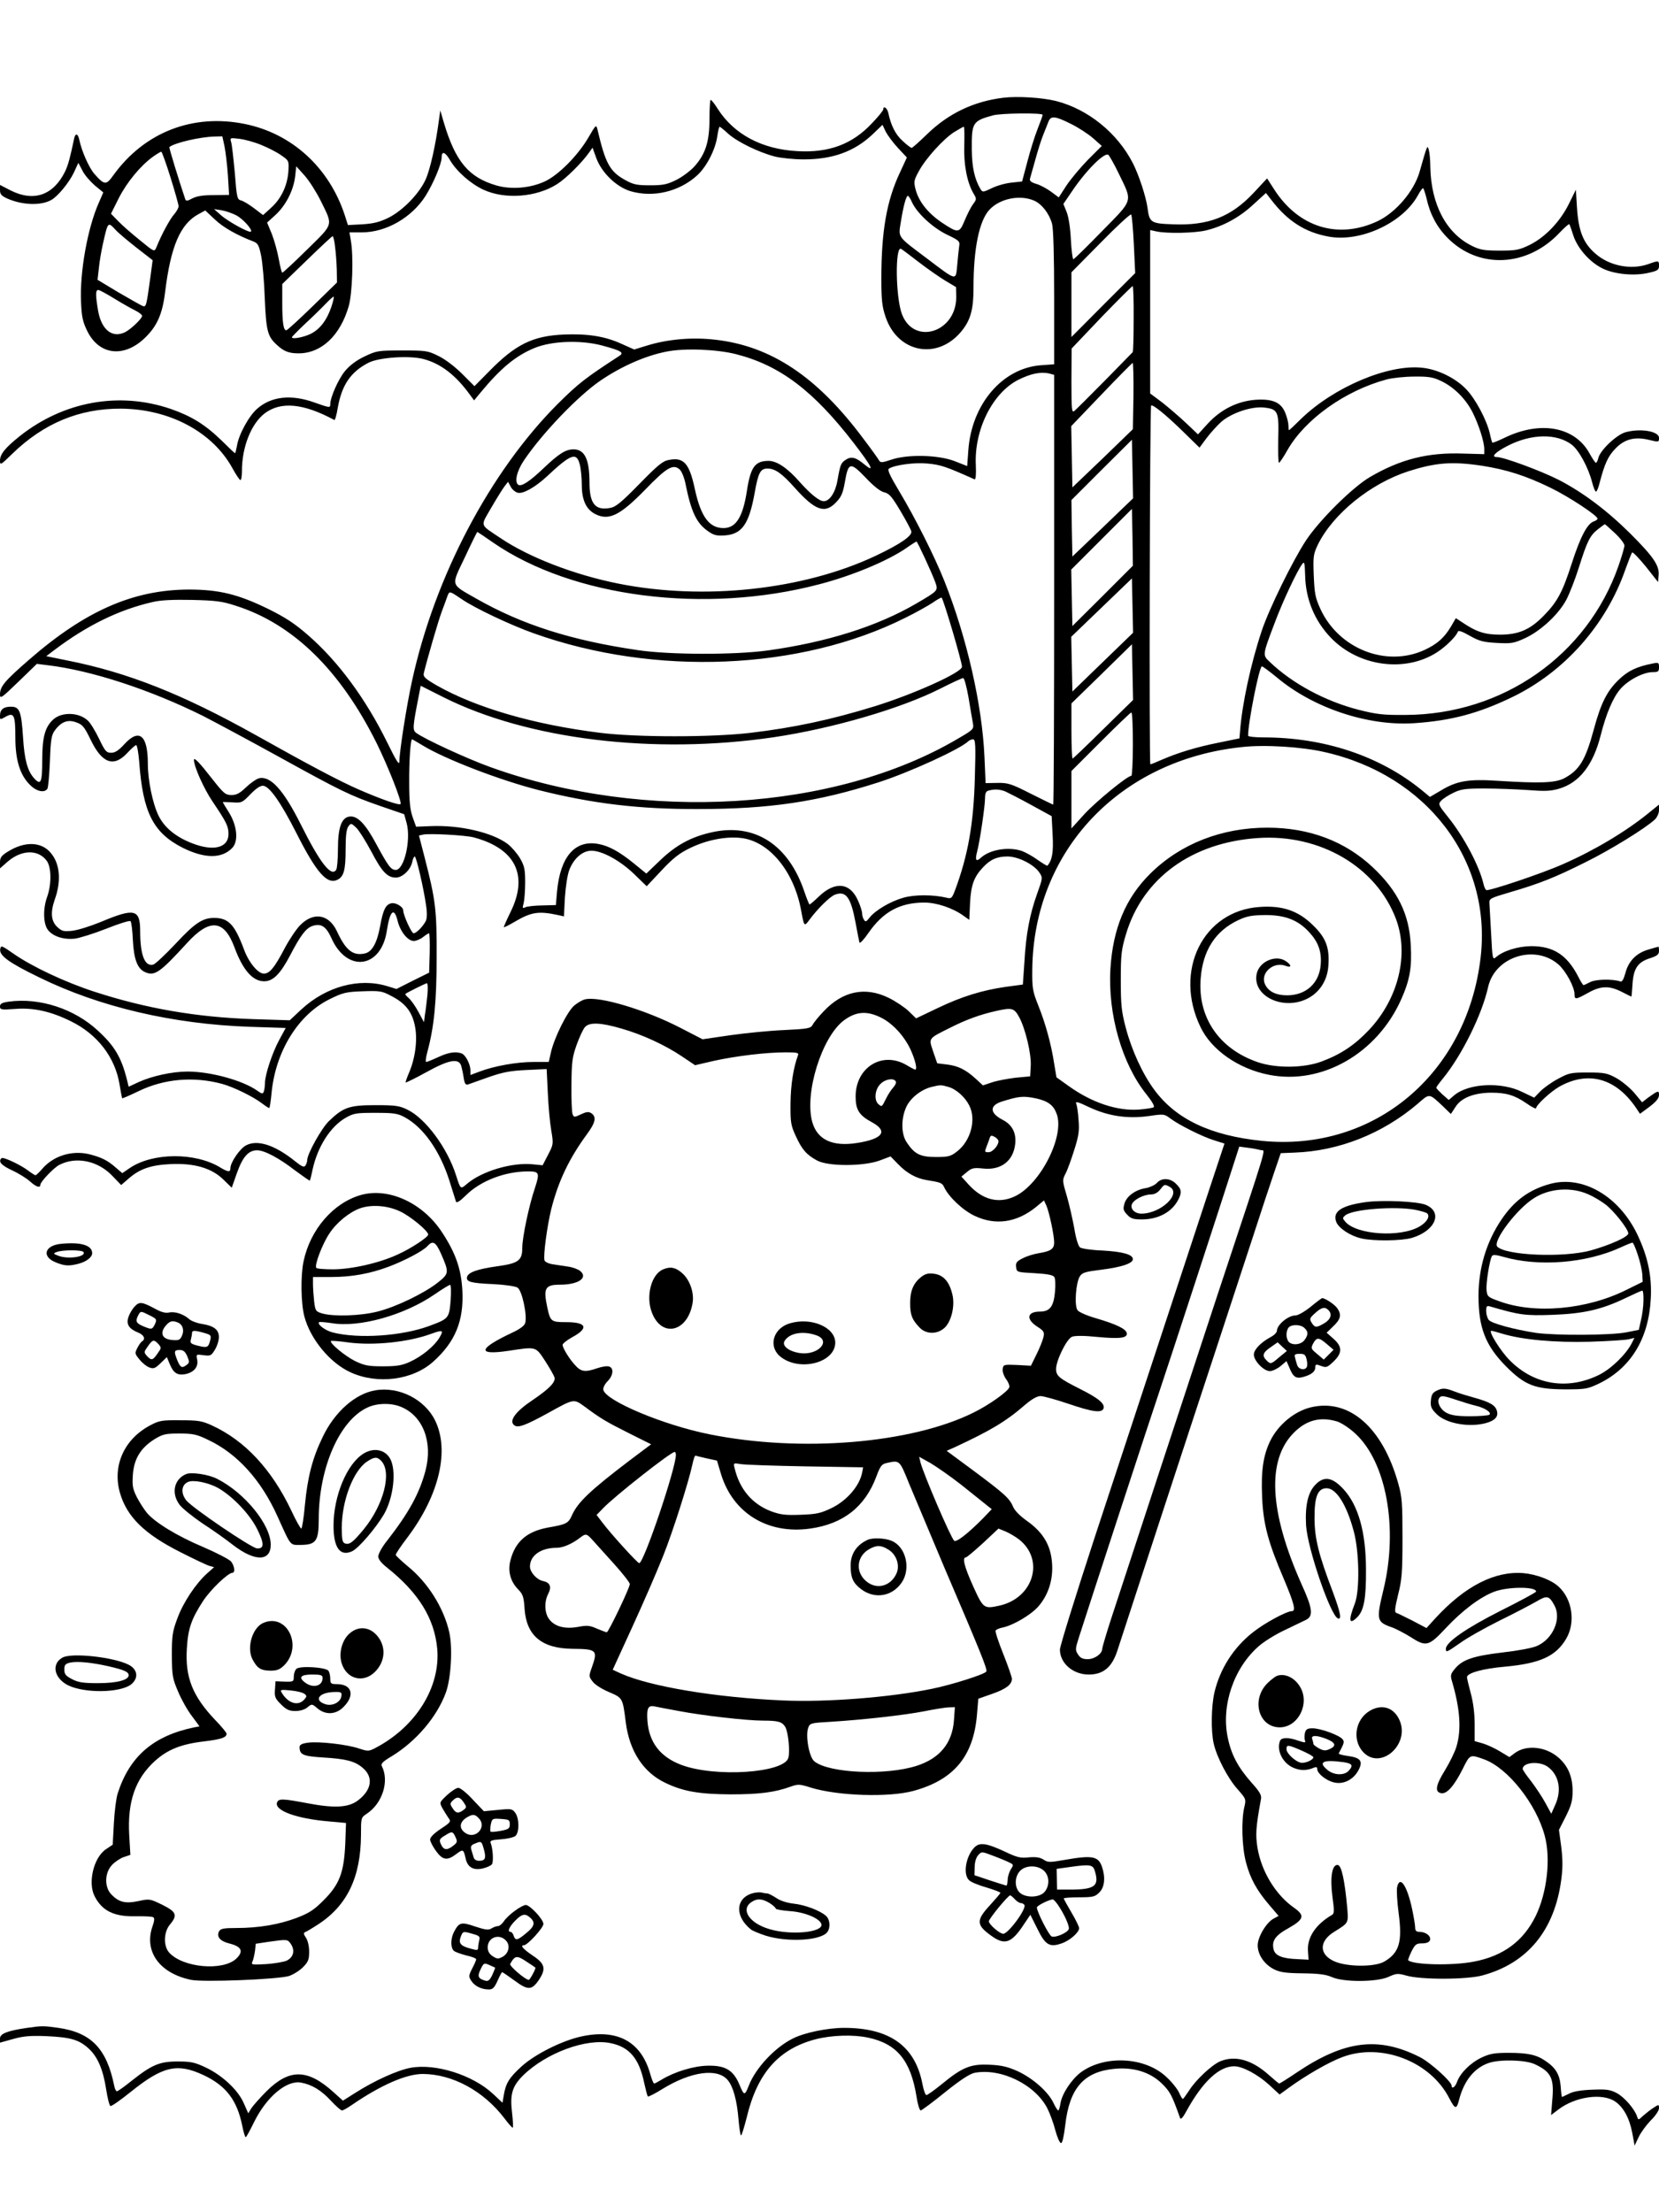 <?xml version="1.0" standalone="no"?>
<!DOCTYPE svg PUBLIC "-//W3C//DTD SVG 20010904//EN"
 "http://www.w3.org/TR/2001/REC-SVG-20010904/DTD/svg10.dtd">
<svg version="1.0" xmlns="http://www.w3.org/2000/svg"
 width="864pt" height="1152pt" viewBox="0 0 864 1152"
 preserveAspectRatio="xMidYMid meet">

<g transform="translate(0,1152) scale(0.1,-0.1)"
fill="#000000" stroke="none">
<path d="M5225 11011 c-154 -19 -284 -81 -395 -188 -41 -40 -78 -73 -82 -73
-5 0 -26 16 -47 36 -37 33 -61 80 -75 147 -6 25 -26 39 -26 17 0 -5 -26 -38
-59 -72 -102 -109 -224 -155 -390 -145 -182 10 -328 87 -413 220 -16 26 -33
47 -37 47 -3 0 -6 -44 -6 -97 0 -119 -20 -183 -76 -247 -22 -25 -65 -57 -97
-73 -48 -24 -70 -28 -137 -28 -69 0 -87 4 -130 28 -79 44 -102 86 -143 261 -7
29 -8 28 -47 -39 -55 -95 -158 -198 -228 -230 -76 -35 -174 -43 -251 -21 -145
42 -214 125 -274 326 l-19 65 -7 -50 c-17 -130 -46 -258 -69 -309 -34 -75
-118 -161 -192 -199 -47 -23 -77 -31 -136 -35 l-77 -4 -17 53 c-81 246 -274
423 -518 473 -272 56 -525 -42 -687 -267 -37 -52 -46 -52 -98 7 -29 33 -67
120 -79 178 -7 34 -21 36 -27 6 -21 -100 -31 -138 -48 -173 -61 -122 -162
-157 -282 -97 l-56 29 0 -27 c0 -22 8 -30 38 -44 78 -34 173 -38 228 -8 34 18
94 91 119 144 l23 50 21 -40 c11 -23 41 -57 65 -78 l44 -36 -24 -55 c-58 -131
-99 -360 -92 -515 3 -77 9 -104 32 -151 61 -125 188 -142 297 -40 66 62 95
126 109 243 29 237 79 354 174 405 l35 19 50 -47 c43 -41 115 -82 202 -115 22
-9 28 -20 39 -74 7 -34 16 -135 19 -223 7 -169 15 -198 63 -241 36 -34 63 -44
113 -44 118 0 216 91 261 245 19 65 26 263 11 343 l-7 42 65 0 c126 0 260 77
332 191 41 66 83 166 83 199 0 35 18 30 43 -13 35 -60 108 -124 175 -155 113
-52 276 -39 383 29 46 29 126 108 165 162 l20 28 19 -53 c28 -77 105 -152 180
-174 118 -34 252 -2 345 82 50 45 97 137 106 207 4 26 9 47 12 47 2 0 23 -16
44 -36 48 -43 159 -97 243 -119 32 -8 100 -15 150 -15 152 0 265 41 360 131
l51 49 17 -36 c10 -19 38 -57 64 -85 l46 -49 -36 -78 c-69 -146 -97 -305 -97
-553 0 -112 4 -146 22 -199 62 -185 265 -227 391 -80 51 60 67 115 67 233 0
204 30 348 83 405 54 58 157 79 231 48 41 -17 80 -67 95 -121 7 -25 11 -167
11 -386 l0 -346 -69 -5 c-201 -15 -361 -203 -378 -443 l-6 -82 -66 26 c-87 33
-246 36 -330 7 -45 -15 -55 -16 -62 -5 -4 8 -41 60 -83 115 -239 321 -479 482
-771 515 -119 14 -248 3 -357 -31 l-65 -20 -65 29 c-87 40 -177 54 -301 49
-162 -7 -252 -51 -389 -191 l-77 -78 -64 64 c-37 37 -88 76 -123 93 -56 28
-66 29 -189 29 -125 0 -133 -1 -196 -31 -44 -21 -77 -46 -103 -77 -34 -42 -76
-136 -76 -172 0 -20 -3 -19 -85 10 -119 42 -221 31 -294 -32 -44 -37 -98 -136
-107 -195 -4 -21 -8 -38 -10 -38 -2 0 -34 30 -72 68 -85 82 -155 125 -264 163
-268 91 -556 39 -785 -142 -77 -62 -103 -94 -103 -128 0 -25 4 -23 64 36 164
159 349 236 566 235 253 -2 477 -121 581 -311 18 -33 37 -61 41 -61 5 0 8 22
8 48 0 124 48 245 118 299 84 64 202 53 363 -34 4 -2 12 26 18 63 21 119 67
187 160 235 54 28 215 39 288 19 89 -24 166 -83 240 -185 l22 -30 33 40 c106
128 183 192 282 233 90 37 241 42 351 13 100 -27 117 -37 91 -54 -177 -115
-212 -142 -322 -251 -353 -354 -640 -900 -758 -1441 -28 -127 -66 -369 -66
-420 0 -23 -15 0 -64 100 -112 227 -254 420 -410 556 -71 62 -118 93 -211 139
-156 76 -255 100 -412 100 -288 -1 -538 -110 -830 -364 -129 -112 -153 -141
-153 -182 0 -25 8 -19 96 66 l96 93 56 -7 c228 -27 536 -128 811 -265 68 -35
243 -129 390 -210 326 -180 373 -203 531 -258 l125 -43 13 -47 c23 -88 -13
-243 -57 -243 -25 0 -40 21 -100 132 -57 107 -99 151 -140 146 -42 -5 -61 -56
-61 -168 0 -52 -4 -101 -9 -109 -25 -40 -83 33 -184 235 -91 182 -159 256
-219 241 -14 -4 -44 -25 -67 -47 -32 -31 -49 -40 -75 -40 -32 0 -41 8 -100 83
-67 86 -96 116 -96 100 0 -34 51 -149 97 -217 73 -108 83 -129 83 -169 0 -72
-78 -92 -190 -48 -85 33 -144 82 -174 143 -31 63 -56 185 -56 271 0 149 -45
186 -122 102 -30 -33 -49 -45 -69 -45 -25 0 -32 8 -63 73 -19 39 -45 83 -59
95 -46 43 -134 46 -179 6 -43 -39 -58 -91 -58 -211 0 -119 -7 -135 -43 -95
-34 38 -50 97 -57 213 -9 136 -18 159 -63 159 -39 0 -57 -15 -57 -47 0 -22 0
-22 30 -5 43 24 50 8 50 -110 0 -115 24 -194 76 -245 33 -34 76 -44 91 -20 4
6 10 71 13 144 4 113 8 136 26 160 33 45 68 58 112 41 32 -11 42 -24 74 -90
59 -123 120 -145 190 -70 21 23 43 42 47 42 5 0 12 -39 16 -87 19 -264 73
-370 227 -448 115 -57 204 -57 258 0 33 35 25 116 -18 185 -18 28 -32 52 -32
53 0 1 22 0 50 -1 48 -4 52 -2 95 43 32 32 52 45 67 43 33 -5 90 -86 170 -243
107 -212 163 -275 218 -245 31 17 40 51 40 159 0 68 4 103 14 117 14 19 15 18
41 -6 14 -13 49 -69 78 -123 56 -107 84 -137 129 -137 34 0 77 41 85 82 3 15
9 28 13 28 8 0 47 -168 59 -255 6 -38 5 -67 -1 -80 -15 -30 -50 -65 -64 -65
-11 0 -54 95 -54 119 0 19 -40 43 -63 37 -29 -7 -42 -35 -57 -117 -16 -89 -42
-136 -80 -144 -62 -14 -100 17 -146 117 -42 88 -122 101 -192 29 -20 -21 -57
-76 -81 -122 -52 -99 -77 -129 -107 -129 -30 0 -78 57 -103 125 -49 131 -81
165 -156 165 -60 0 -101 -27 -202 -136 -53 -56 -105 -105 -115 -107 -44 -12
-68 50 -68 174 0 115 -29 122 -205 48 -54 -22 -120 -43 -149 -46 -45 -5 -54
-2 -78 20 -32 30 -36 76 -13 142 35 97 28 187 -21 244 -49 59 -137 61 -225 5
-32 -20 -39 -30 -39 -55 l0 -31 41 36 c73 62 158 63 202 4 25 -33 26 -122 3
-187 -23 -63 -21 -142 4 -174 26 -33 80 -51 139 -45 25 3 99 26 165 52 65 26
122 44 126 39 4 -4 10 -48 12 -98 5 -99 23 -149 63 -167 50 -23 78 -3 218 150
119 131 194 124 248 -21 44 -119 95 -177 155 -177 46 0 84 38 135 135 54 104
82 141 116 153 45 15 71 -2 98 -61 81 -185 261 -161 290 38 16 104 38 123 56
49 14 -56 53 -104 84 -104 12 0 34 9 48 20 14 11 28 20 31 20 4 0 5 -46 4
-102 l-3 -103 -85 -42 -85 -43 -49 15 c-146 44 -317 -2 -446 -121 l-61 -57
-192 6 c-294 10 -555 55 -823 142 -155 50 -330 133 -424 199 -62 43 -65 45
-69 23 -5 -33 45 -70 204 -147 314 -154 695 -243 1096 -257 l187 -6 -33 -61
c-37 -68 -75 -183 -75 -226 0 -16 -3 -35 -6 -44 -5 -14 -10 -13 -35 5 -75 53
-243 99 -362 99 -80 0 -184 -23 -253 -54 l-54 -25 -10 42 c-29 112 -64 171
-149 249 -123 115 -305 174 -465 152 -36 -5 -46 -11 -46 -25 0 -17 7 -18 78
-13 96 8 188 -13 291 -64 139 -68 231 -188 254 -331 6 -36 12 -68 13 -70 2 -2
40 15 86 37 132 64 285 78 434 38 59 -16 162 -66 209 -102 17 -13 34 -24 37
-24 3 0 8 34 12 75 20 218 138 411 303 492 69 34 85 38 172 41 89 3 100 2 150
-25 74 -38 109 -84 123 -161 13 -71 0 -166 -33 -241 -10 -24 -18 -46 -16 -48
2 -1 50 22 106 53 119 66 170 75 183 34 4 -14 10 -42 13 -63 5 -31 10 -38 23
-34 9 3 57 20 107 38 72 25 110 33 196 37 l106 5 6 -124 c3 -68 11 -156 18
-196 12 -71 11 -73 -17 -127 l-28 -54 -51 5 c-108 11 -264 -35 -342 -101 -35
-30 -34 -31 -58 44 -45 142 -158 295 -252 341 -42 21 -63 24 -168 24 -136 0
-167 -11 -242 -83 -39 -38 -113 -171 -113 -203 0 -8 -4 -20 -9 -28 -7 -11 -18
-7 -53 21 -105 85 -196 115 -256 84 -32 -16 -82 -89 -82 -119 0 -22 -12 -21
-52 3 -130 80 -353 79 -473 -3 l-38 -26 -34 29 c-43 38 -76 54 -140 70 -91 21
-188 -10 -246 -80 -14 -16 -29 -30 -32 -30 -3 0 -21 11 -38 24 -35 27 -114 65
-134 66 -7 0 -13 -8 -12 -17 0 -12 21 -28 61 -47 33 -15 75 -41 93 -57 33 -30
55 -37 55 -19 0 16 71 90 99 104 87 45 199 22 274 -55 l48 -50 37 32 c59 52
116 72 219 77 124 6 215 -20 277 -81 l43 -42 27 77 c30 84 60 118 105 118 38
0 114 -40 199 -106 41 -30 75 -54 76 -52 1 2 8 28 14 58 26 118 91 221 170
268 44 25 55 27 157 27 94 0 116 -3 151 -22 98 -52 185 -175 235 -333 16 -52
32 -101 34 -108 3 -8 22 4 52 34 77 76 204 124 323 124 59 0 62 -7 35 -89 -30
-89 -65 -254 -65 -309 0 -66 -20 -81 -131 -96 -105 -15 -152 -32 -157 -57 -4
-24 21 -31 138 -36 59 -3 114 -11 125 -18 24 -14 52 -147 40 -185 -4 -14 -29
-32 -68 -50 -178 -84 -185 -119 -17 -94 144 22 139 23 189 -53 24 -37 46 -76
49 -86 6 -24 -27 -59 -116 -119 -85 -57 -120 -104 -97 -127 19 -20 56 -7 185
64 128 71 128 71 181 33 90 -67 117 -82 232 -140 l118 -59 -113 -85 c-204
-155 -269 -217 -299 -284 -19 -43 -29 -48 -127 -65 -107 -20 -168 -72 -193
-168 -16 -57 -1 -113 40 -154 24 -25 29 -38 33 -102 10 -139 90 -205 248 -207
128 -1 134 -7 103 -95 -17 -47 -17 -49 3 -75 11 -16 49 -40 85 -55 72 -31 72
-30 88 -158 19 -150 92 -262 208 -316 92 -44 175 -58 338 -59 148 0 229 10
312 40 39 14 47 14 106 -5 141 -43 405 -52 534 -17 210 57 313 180 331 397 l7
83 74 26 c71 25 101 48 101 78 0 8 -20 66 -45 129 -25 62 -43 117 -40 122 3 5
20 13 38 16 55 12 147 66 185 110 47 54 72 124 72 200 -1 108 -41 181 -133
246 -35 25 -63 53 -71 73 -18 43 -44 67 -208 189 l-138 102 43 19 c185 86 266
134 365 220 35 30 63 46 81 46 15 0 80 -18 145 -40 126 -43 173 -49 183 -25 9
25 -26 54 -122 102 -109 55 -125 68 -125 104 0 45 56 158 83 168 15 6 65 6
131 -1 119 -11 159 -6 154 20 -4 22 -54 46 -159 77 -46 13 -90 32 -97 42 -18
23 -9 145 12 177 12 19 29 24 111 34 105 13 165 33 165 55 0 24 -52 39 -158
45 -56 2 -109 10 -117 16 -9 6 -22 47 -30 99 -9 48 -26 124 -39 169 -24 81
-24 83 -6 118 10 19 30 75 45 123 23 72 27 100 22 155 -2 37 -8 75 -12 85 -6
13 8 10 66 -18 100 -47 200 -62 310 -47 81 12 83 11 115 -13 44 -33 167 -95
230 -114 l51 -16 -73 -220 c-75 -227 -288 -875 -603 -1831 -99 -303 -181 -566
-181 -584 0 -71 68 -130 150 -130 76 0 121 38 149 124 45 139 382 1170 503
1536 71 217 164 499 205 625 41 127 90 275 109 330 l34 100 72 3 c231 8 459
99 641 254 64 56 58 56 133 -14 l40 -39 25 38 c29 46 95 72 184 73 79 0 123
-13 184 -55 28 -20 51 -31 51 -26 0 17 76 87 122 113 149 83 292 44 397 -109
l22 -33 50 37 c34 26 49 44 49 61 0 25 -4 24 -57 -14 l-31 -24 -40 48 c-22 26
-64 61 -94 78 -48 26 -62 29 -148 29 -89 0 -99 -2 -156 -33 -34 -18 -76 -48
-93 -66 l-31 -32 -61 29 c-109 55 -281 46 -356 -17 l-28 -24 -33 29 c-17 16
-32 31 -32 35 0 3 15 24 34 47 99 121 204 333 236 477 35 158 244 225 367 117
38 -34 83 -117 83 -154 0 -30 6 -29 71 7 66 37 110 38 175 5 27 -14 50 -25 50
-25 1 0 4 29 6 65 5 81 27 115 91 135 37 12 47 20 47 38 0 12 -1 22 -3 22 -2
0 -26 -7 -53 -15 -62 -18 -103 -60 -119 -122 -9 -32 -17 -47 -26 -44 -40 14
-129 12 -157 -3 -17 -9 -33 -16 -35 -16 -3 0 -15 19 -27 43 -59 115 -130 160
-246 160 -71 -1 -147 -25 -185 -59 -15 -13 -17 -4 -23 118 -4 73 -8 146 -9
161 -2 28 0 29 108 61 151 44 232 76 392 156 130 64 311 176 361 222 13 13 22
33 22 50 l0 28 -53 -43 c-119 -97 -283 -195 -447 -267 -110 -49 -388 -142
-400 -135 -4 3 -11 17 -14 32 -22 94 -102 245 -183 346 -52 65 -54 69 -38 87
9 10 38 29 63 41 41 20 63 23 162 23 63 0 165 -4 225 -8 90 -7 120 -6 165 7
105 31 177 123 216 277 28 111 64 197 102 241 40 47 120 89 170 89 28 0 32 3
32 26 0 24 -3 25 -32 19 -83 -16 -129 -38 -176 -83 -62 -59 -94 -121 -132
-262 -43 -159 -75 -211 -154 -253 -47 -24 -125 -27 -346 -13 -151 10 -213 0
-295 -50 l-58 -34 -41 34 c-219 179 -509 276 -826 276 -44 0 -80 4 -80 9 0 68
58 361 72 361 4 0 39 -26 77 -57 190 -160 475 -255 716 -239 193 13 335 51
511 136 273 132 489 377 589 665 16 44 31 83 35 88 3 4 35 -29 71 -73 l64 -81
3 37 c4 49 -27 95 -147 215 -122 121 -246 214 -371 279 -94 48 -289 120 -325
120 -32 0 -8 25 56 58 124 64 256 66 335 6 37 -29 85 -117 105 -193 7 -28 16
-51 21 -51 4 0 12 19 18 43 27 103 44 141 84 182 46 48 100 62 171 45 54 -13
55 -13 55 10 0 34 -96 51 -175 29 -46 -13 -131 -93 -141 -134 -3 -14 -9 -25
-13 -25 -3 0 -18 22 -33 49 -76 139 -256 172 -443 81 -33 -16 -61 -27 -63 -25
-2 2 -8 23 -13 47 -16 71 -76 183 -124 232 -56 58 -148 103 -229 111 -177 19
-460 -101 -631 -267 -32 -32 -60 -58 -62 -58 -2 0 -3 11 -3 25 0 13 -7 42 -16
64 -22 56 -66 75 -156 69 -93 -7 -180 -50 -248 -124 l-51 -56 -62 59 c-34 32
-90 80 -124 107 l-63 47 0 425 0 426 32 -7 c54 -12 200 -9 258 5 89 21 175 68
246 134 l67 61 31 -40 c83 -107 174 -165 295 -187 167 -31 388 72 466 216 11
20 22 36 26 36 3 0 11 -24 18 -52 18 -82 53 -149 108 -205 162 -166 417 -155
586 26 26 27 48 47 50 43 3 -4 12 -30 21 -59 22 -66 84 -137 150 -170 61 -31
168 -42 245 -23 44 10 51 15 51 36 0 28 -2 28 -55 9 -90 -32 -204 -10 -277 55
-62 54 -87 116 -95 236 l-6 96 -36 -73 c-45 -92 -124 -175 -206 -215 -54 -26
-70 -29 -155 -29 -81 0 -103 4 -145 25 -133 66 -212 215 -216 410 0 36 -4 76
-8 90 -8 26 -7 28 -48 -115 -29 -101 -124 -212 -219 -257 -205 -96 -412 -32
-539 167 l-36 56 -70 -75 c-117 -125 -236 -172 -422 -164 -114 4 -121 9 -131
87 -8 57 -44 168 -76 231 -81 158 -233 281 -400 324 -73 18 -200 26 -275 17z
m205 -89 c0 -5 -12 -37 -26 -73 -14 -35 -38 -111 -53 -169 l-28 -105 -55 -6
c-31 -3 -77 -16 -103 -29 -46 -22 -48 -22 -59 -4 -31 53 -44 113 -45 206 -1
139 4 148 109 177 43 12 260 14 260 3z m147 -47 c39 -19 91 -53 116 -75 l45
-40 -72 -72 c-39 -40 -90 -101 -112 -134 l-40 -62 -39 29 c-22 16 -56 35 -77
41 -27 8 -37 16 -34 27 3 9 14 52 27 96 12 44 30 103 41 130 11 28 24 60 29
73 12 30 35 28 116 -13z m-555 -109 c-4 -100 14 -195 47 -252 18 -30 18 -31
-2 -58 -11 -15 -30 -53 -43 -84 -28 -67 -33 -68 -119 -11 -72 49 -119 108
-136 170 -11 43 -10 49 16 97 36 67 128 168 184 204 25 15 47 28 50 28 4 0 4
-42 3 -94z m-3853 -7 c6 -29 14 -97 18 -153 l6 -101 -79 -1 c-55 0 -89 -5
-112 -17 -25 -14 -33 -15 -37 -5 -31 92 -86 270 -83 272 26 22 159 53 235 55
l41 1 11 -51z m192 6 c35 -14 82 -38 104 -54 39 -27 40 -28 37 -82 -5 -74 -36
-141 -88 -189 l-44 -40 -46 35 c-25 19 -56 38 -68 41 -21 5 -23 14 -33 142 -7
75 -15 148 -19 161 -7 24 -6 24 43 18 27 -3 78 -17 114 -32z m-473 -169 c23
-74 42 -141 42 -150 0 -9 -11 -28 -23 -42 -21 -23 -66 -105 -93 -173 -10 -23
-11 -23 -84 37 -41 33 -92 77 -113 99 l-39 40 40 80 c42 83 112 168 176 215
21 15 42 28 46 28 3 0 25 -60 48 -134z m4938 21 c73 -151 79 -132 -87 -301
-78 -80 -145 -146 -149 -146 -4 0 -10 46 -13 103 -3 62 -12 118 -22 143 l-17
42 43 63 c72 108 169 206 191 193 5 -4 30 -47 54 -97z m-4156 -142 c65 -133
70 -116 -71 -255 -67 -66 -125 -120 -129 -120 -3 0 -11 32 -18 70 -7 39 -23
97 -36 131 l-25 60 44 40 c54 50 93 127 102 199 l6 54 44 -49 c24 -27 61 -86
83 -130z m3079 -7 c26 -57 106 -132 181 -169 67 -32 70 -35 65 -64 -2 -16 -7
-60 -10 -97 -8 -81 1 -84 -160 38 -152 114 -147 106 -134 185 13 83 28 139 37
139 4 0 14 -15 21 -32z m-3517 -70 c36 -20 84 -75 75 -84 -8 -9 -120 53 -157
86 l-35 31 40 -6 c22 -4 56 -16 77 -27z m4673 -151 l7 -149 -166 -166 -166
-167 0 169 0 168 152 154 c83 85 155 151 159 147 4 -5 10 -75 14 -156z m-5304
77 c13 -15 62 -56 109 -93 l85 -66 -12 -90 c-21 -153 -22 -155 -41 -148 -9 4
-66 36 -126 71 l-108 65 7 61 c3 34 13 90 21 126 26 116 26 116 65 74z m1144
-89 c4 -30 8 -84 9 -120 l1 -66 -127 -124 c-71 -69 -132 -125 -137 -125 -15 0
-21 41 -21 143 l0 98 128 124 c70 68 130 124 134 125 4 0 10 -25 13 -55z
m3040 -80 c44 -34 106 -77 137 -96 l57 -34 1 -51 c1 -185 -221 -255 -283 -89
-33 88 -36 357 -4 339 7 -4 48 -35 92 -69z m1119 -295 c0 -93 -2 -171 -5 -174
-2 -2 -68 -69 -146 -149 -78 -79 -149 -150 -158 -157 -13 -11 -15 5 -15 156
l1 169 155 163 c86 89 159 162 163 162 3 0 6 -76 5 -170z m-5310 106 c39 -24
88 -52 109 -62 20 -10 37 -23 37 -29 0 -14 -57 -68 -87 -84 -67 -34 -124 10
-142 110 -14 83 -14 109 1 109 6 0 43 -20 82 -44z m1132 -43 c-24 -71 -60
-118 -109 -142 -38 -18 -97 -29 -97 -17 0 2 30 33 67 68 38 35 86 82 108 105
22 23 41 40 43 38 2 -2 -3 -25 -12 -52z m2106 -247 c229 -58 404 -190 615
-464 94 -122 112 -158 53 -109 -42 35 -67 42 -95 23 -26 -17 -29 -25 -44 -110
-11 -62 -41 -106 -71 -106 -23 0 -69 37 -125 100 -63 72 -119 110 -162 110
-71 0 -94 -32 -113 -155 -21 -137 -57 -195 -122 -195 -74 0 -118 59 -149 202
-29 136 -58 168 -135 153 -32 -5 -58 -27 -154 -125 -93 -95 -123 -120 -152
-125 -78 -15 -108 22 -108 132 0 121 -25 173 -83 173 -41 0 -76 -22 -157 -99
-69 -66 -114 -96 -130 -86 -22 13 -9 71 27 125 95 142 283 338 400 418 110 75
236 130 344 151 94 19 261 12 361 -13z m2071 -218 l-3 -173 -157 -152 -158
-151 -3 159 -3 160 158 165 c86 90 159 164 162 164 3 0 5 -78 4 -172z m-435
116 l22 -6 0 -1119 c0 -616 -2 -1119 -5 -1119 -2 0 -55 26 -117 57 -102 52
-119 57 -174 56 l-61 -1 -6 137 c-12 271 -92 622 -209 916 -51 128 -151 327
-235 467 -49 82 -63 112 -53 118 31 19 134 33 202 26 66 -6 96 -16 243 -82 7
-3 9 24 7 74 -9 183 86 374 219 443 67 34 121 45 167 33z m2037 -38 c66 -31
128 -92 164 -163 33 -66 61 -154 61 -192 l0 -26 -108 3 c-185 7 -328 -29 -487
-122 -91 -53 -265 -226 -334 -331 -69 -105 -192 -356 -230 -470 -57 -171 -103
-384 -113 -525 l-3 -35 -107 -22 c-116 -23 -211 -52 -297 -89 -29 -13 -56 -24
-60 -24 -7 0 -3 1861 4 1868 8 8 77 -48 166 -135 l86 -84 37 50 c21 28 56 66
78 86 54 45 154 79 219 73 75 -8 80 -19 76 -165 -1 -68 0 -123 4 -123 3 0 24
30 45 68 92 160 300 308 515 366 30 8 95 15 144 15 74 1 99 -3 140 -23z
m-1762 -763 l-158 -151 -3 147 -2 147 157 157 158 157 3 -153 3 -152 -158
-152z m-2724 330 c6 -21 11 -70 11 -109 0 -78 23 -127 70 -151 71 -36 129 -7
259 126 113 117 147 137 181 106 10 -9 24 -43 30 -74 30 -149 58 -207 120
-249 29 -20 44 -23 87 -20 88 7 124 60 153 220 19 107 30 128 67 128 40 0 75
-25 142 -100 107 -120 158 -137 216 -75 27 28 35 48 45 104 18 105 28 107 108
24 43 -46 78 -73 98 -77 25 -6 39 -22 83 -96 29 -49 55 -97 57 -107 6 -23 -58
-67 -187 -128 -376 -177 -894 -233 -1339 -144 -230 46 -466 137 -615 238 -109
73 -104 57 -46 158 28 48 59 98 69 111 l18 23 14 -26 c7 -14 24 -28 37 -31 27
-7 89 28 149 83 127 119 156 130 173 66z m4697 -8 c129 -20 230 -52 359 -115
95 -46 245 -145 245 -161 0 -4 -8 -10 -19 -14 -34 -11 -70 -78 -116 -221 -48
-149 -75 -199 -147 -272 -70 -71 -128 -96 -223 -97 -83 0 -125 14 -201 65
l-32 21 -25 -43 c-35 -59 -72 -92 -139 -123 -199 -91 -445 6 -541 213 -27 59
-31 80 -35 175 -4 99 -2 111 21 160 79 161 274 319 472 383 142 45 226 52 381
29z m-1973 -678 l-158 -157 -3 147 -3 147 158 158 158 158 3 -148 2 -148 -157
-157z m2667 327 c28 -26 50 -55 50 -65 0 -9 -14 -57 -31 -106 -163 -466 -603
-774 -1109 -776 -116 -1 -150 3 -245 27 -172 44 -344 136 -462 249 -38 36 -39
33 25 202 43 115 116 270 144 308 11 15 13 7 15 -57 2 -126 50 -241 136 -329
144 -148 384 -180 549 -75 46 29 102 84 110 108 3 9 23 2 63 -21 50 -28 70
-33 141 -37 76 -4 88 -2 149 26 82 39 173 124 213 200 16 31 46 107 65 168 43
136 57 165 99 198 18 14 34 26 36 26 2 0 25 -21 52 -46z m-5841 -50 c414 -285
1102 -373 1696 -217 171 44 358 122 455 189 27 19 51 34 53 34 5 0 81 -165 98
-212 15 -44 17 -43 -101 -112 -203 -118 -463 -200 -770 -243 -173 -24 -511
-23 -675 1 -350 51 -606 133 -845 269 -136 78 -132 62 -59 215 34 73 63 132
65 132 1 0 39 -25 83 -56z m3174 -622 l-158 -153 -3 142 -3 143 158 152 158
152 3 -142 3 -141 -158 -153z m-3337 327 c69 -47 253 -134 374 -177 631 -225
1388 -193 1935 81 55 27 119 63 143 79 24 17 45 28 46 26 12 -16 106 -335 106
-360 0 -30 -252 -143 -455 -206 -227 -70 -419 -111 -645 -138 -201 -24 -594
-24 -785 0 -346 43 -647 131 -851 247 -60 35 -71 45 -67 63 16 67 75 272 94
322 12 33 26 69 30 82 10 25 10 25 75 -19z m-1176 -34 c297 -95 542 -335 731
-714 59 -119 134 -309 125 -318 -7 -8 -101 25 -216 75 -99 43 -256 126 -536
283 -383 214 -667 327 -985 390 l-108 22 42 32 c171 129 337 210 512 250 41
10 106 13 205 11 125 -3 157 -7 230 -31z m4516 -642 c-85 -84 -157 -153 -160
-153 -3 0 -6 65 -6 143 l0 144 158 154 157 154 3 -145 3 -145 -155 -152z
m-702 165 c9 -57 20 -117 23 -135 5 -30 2 -33 -79 -80 -639 -377 -1631 -437
-2433 -148 -120 43 -346 147 -388 179 -19 15 -18 30 14 193 l10 52 117 -59
c440 -221 1098 -301 1722 -209 308 46 661 149 867 253 59 30 113 55 119 55 6
1 18 -45 28 -101z m856 -243 c0 -91 -4 -165 -8 -165 -21 0 -183 -133 -245
-200 l-67 -74 0 149 0 150 152 152 c84 84 156 153 160 153 5 0 8 -74 8 -165z
m-3700 -6 c117 -72 406 -183 608 -234 279 -70 520 -99 827 -98 372 0 622 37
940 139 164 53 428 174 469 215 6 5 16 9 24 9 12 0 14 -31 9 -197 -6 -243 -36
-409 -104 -591 -15 -39 -19 -43 -42 -37 -71 17 -169 17 -227 0 -67 -19 -145
-65 -175 -103 -17 -22 -22 -24 -29 -12 -6 8 -10 23 -10 33 0 10 -9 40 -21 66
-41 96 -121 104 -206 21 -23 -22 -44 -40 -47 -40 -2 0 -14 29 -26 64 -82 247
-259 362 -483 312 -108 -24 -187 -67 -270 -147 l-71 -68 -65 53 c-75 61 -130
91 -184 101 -122 23 -199 -65 -216 -247 l-6 -71 -70 -2 c-38 0 -78 -5 -88 -9
-16 -8 -17 -5 -10 20 4 16 8 65 8 109 0 69 -4 86 -27 126 -15 25 -44 59 -64
74 -79 60 -251 100 -403 93 l-74 -3 -18 50 c-13 37 -18 82 -18 175 -1 115 7
230 15 230 2 0 26 -14 54 -31z m4697 -35 c535 -120 873 -565 814 -1070 -70
-606 -555 -1013 -1138 -955 -267 27 -447 112 -560 264 -62 83 -119 207 -150
325 -22 83 -26 118 -26 247 0 134 3 160 27 240 87 292 343 478 687 501 323 22
616 -149 719 -421 69 -184 14 -414 -140 -578 -75 -79 -146 -127 -248 -165 -92
-34 -236 -36 -332 -3 -201 69 -313 233 -297 435 11 147 77 249 197 305 45 21
70 25 140 26 104 0 170 -26 228 -89 48 -52 66 -102 60 -171 -8 -96 -77 -158
-175 -158 -58 0 -98 20 -115 58 -26 57 43 119 106 96 32 -13 35 2 4 23 -52 37
-139 0 -153 -64 -26 -118 142 -197 270 -127 60 33 98 94 103 167 7 95 -12 146
-80 212 -76 75 -159 104 -279 95 -294 -20 -448 -333 -307 -625 57 -120 198
-218 357 -249 274 -54 562 110 688 392 45 101 57 166 50 286 -8 159 -68 281
-198 403 -145 136 -331 206 -549 206 -237 0 -452 -84 -608 -238 -130 -128
-196 -287 -209 -497 -14 -237 61 -496 187 -653 31 -39 45 -64 38 -68 -6 -4
-41 -9 -77 -12 -113 -8 -245 36 -366 123 l-63 45 -12 72 c-16 104 -46 211 -83
303 -29 73 -32 89 -31 185 6 618 454 1094 1094 1160 117 13 310 1 427 -26z
m-1660 -206 c15 -7 76 -38 134 -70 l106 -58 5 -97 c5 -90 -2 -132 -27 -161 -2
-2 -25 12 -52 31 -26 19 -63 39 -82 46 -70 23 -166 7 -213 -36 -25 -23 -31
-12 -19 33 14 53 41 236 41 278 0 24 5 36 18 39 32 9 61 7 89 -5z m-2772 -238
c220 -58 289 -198 193 -391 -20 -41 -35 -75 -34 -77 2 -2 26 10 53 26 90 53
126 59 229 37 l31 -7 5 99 c4 55 13 118 23 143 23 60 69 100 115 100 56 0 149
-51 222 -121 l66 -64 76 81 c59 63 92 90 148 117 87 43 190 63 270 53 145 -18
273 -174 310 -376 16 -86 16 -87 44 -49 42 57 106 120 132 130 58 22 83 -13
108 -147 9 -49 18 -95 20 -102 2 -7 23 15 47 50 76 110 164 158 291 158 64 0
147 -28 203 -68 l31 -22 4 88 c5 93 20 135 67 185 38 41 73 57 128 57 56 0
139 -42 167 -85 17 -26 16 -29 -13 -110 -38 -106 -58 -210 -66 -356 l-8 -116
-90 -12 c-123 -18 -228 -50 -357 -112 l-109 -52 -38 37 c-21 20 -67 51 -103
69 -123 61 -241 37 -341 -70 -26 -27 -51 -58 -57 -70 -10 -18 -24 -21 -149
-27 -76 -3 -202 -16 -281 -27 l-143 -21 -118 61 c-183 94 -422 165 -494 147
-14 -3 -39 -18 -56 -32 -36 -30 -103 -165 -121 -241 l-12 -53 -79 0 c-87 0
-205 -21 -281 -50 l-48 -18 0 24 c0 32 -25 80 -45 88 -31 12 -70 6 -123 -19
-30 -14 -58 -25 -62 -25 -5 0 -2 24 6 53 35 130 48 261 48 492 1 247 -5 297
-63 522 l-29 112 22 5 c33 7 216 -3 261 -14z m-239 -822 c-4 -35 -9 -80 -13
-102 l-5 -39 -29 54 c-16 30 -39 62 -51 72 -11 10 -19 19 -17 21 9 8 105 55
112 56 5 0 6 -28 3 -62z m3082 -115 c32 -59 64 -192 60 -255 l-3 -53 -75 -7
c-41 -5 -96 -15 -123 -24 l-48 -16 -39 36 c-52 47 -91 66 -150 73 l-49 6 -21
61 c-24 72 -28 66 90 125 81 41 154 68 240 87 80 18 92 15 118 -33z m-716 -4
c58 -30 116 -93 149 -162 25 -54 38 -107 25 -107 -2 0 -24 11 -47 25 -126 72
-263 -14 -263 -165 0 -69 18 -98 85 -134 86 -47 57 -87 -78 -108 -128 -20
-207 17 -233 110 -41 149 49 439 163 527 65 49 123 53 199 14z m-1356 -55
c109 -31 228 -86 317 -146 l67 -45 99 23 c114 25 271 44 372 44 60 0 70 -2 65
-15 -24 -64 -38 -154 -39 -250 -1 -100 2 -116 27 -170 32 -71 57 -99 111 -128
58 -32 244 -31 327 0 l56 21 39 -40 c45 -47 94 -74 148 -83 75 -12 82 -15 92
-37 23 -50 98 -121 158 -149 109 -52 220 -36 321 46 l41 34 12 -26 c15 -33 41
-155 41 -193 0 -34 -18 -46 -81 -56 -24 -4 -61 -15 -82 -26 -32 -16 -38 -23
-35 -46 3 -27 4 -27 96 -32 67 -4 95 -9 103 -20 5 -8 7 -43 3 -80 -7 -74 -27
-100 -78 -100 -68 0 -74 -40 -13 -79 34 -22 37 -28 31 -55 -4 -17 -20 -57 -36
-89 l-29 -59 -72 4 c-69 3 -72 2 -75 -21 -2 -13 6 -37 18 -53 12 -16 19 -35
16 -43 -8 -22 -105 -91 -184 -130 -324 -162 -900 -210 -1377 -114 -240 48
-542 175 -553 232 -2 10 8 30 22 44 30 30 34 69 8 77 -10 4 -38 -1 -62 -9 -60
-21 -83 -19 -112 13 -31 32 -68 92 -68 109 0 6 22 24 49 39 89 48 77 79 -30
79 -79 0 -83 3 -99 78 -21 99 -11 117 66 117 96 0 149 36 105 72 -12 9 -39 19
-61 22 -22 3 -58 9 -79 12 -22 3 -42 12 -45 20 -8 21 13 178 35 268 37 146 93
263 186 390 45 61 51 91 21 110 -13 8 -26 6 -53 -7 -34 -16 -36 -16 -43 1 -4
9 -7 78 -6 152 1 119 4 144 27 209 15 41 34 83 44 93 23 26 83 23 189 -8z
m1429 -275 c4 -6 -2 -20 -13 -32 -11 -12 -28 -38 -37 -57 -23 -46 -22 -45 -40
-30 -24 20 -19 77 10 105 25 26 69 33 80 14z m274 -29 c40 -11 86 -52 108 -95
39 -73 9 -187 -64 -242 -32 -25 -45 -28 -109 -28 -81 0 -111 15 -151 75 -31
44 -31 127 -2 188 23 47 78 89 131 102 46 11 49 11 87 0z m458 -60 c62 -14 91
-36 107 -83 40 -116 -86 -363 -217 -426 -85 -41 -169 -20 -242 60 l-38 42 29
24 c25 21 36 23 84 18 93 -10 157 39 167 127 7 58 -16 102 -66 127 -67 35 -69
74 -3 95 90 28 111 30 179 16z m-197 -223 c0 -22 -31 -57 -51 -57 -22 0 -22 1
-10 32 5 13 12 31 15 41 5 15 9 16 26 7 11 -6 20 -16 20 -23z m1366 -46 c25
-7 48 71 -226 -756 -145 -439 -476 -1449 -555 -1690 -25 -77 -45 -146 -45
-152 0 -25 -40 -53 -75 -53 -26 0 -39 6 -51 25 -15 23 -14 29 6 92 39 123 380
1166 420 1283 38 112 331 1009 386 1182 l28 87 46 -6 c25 -3 55 -9 66 -12z
m-3046 -1587 c0 -70 -167 -564 -191 -564 -9 0 -149 154 -193 213 l-29 38 34
35 c59 62 350 291 372 293 4 1 7 -6 7 -15z m159 -18 l55 -12 21 -70 c62 -204
244 -315 464 -284 172 24 286 113 345 271 20 54 28 65 52 70 70 16 68 18 119
-108 27 -65 109 -260 182 -433 194 -453 225 -531 220 -544 -6 -14 -179 -69
-282 -90 -217 -45 -550 -71 -775 -61 -350 15 -694 72 -848 141 l-41 19 103
225 c57 124 128 288 159 366 51 127 133 386 152 474 7 32 13 51 18 50 1 -1 26
-7 56 -14z m1326 -137 c55 -44 113 -90 130 -104 l30 -24 -45 -47 c-77 -78
-140 -128 -151 -117 -19 19 -159 346 -175 407 l-7 30 59 -33 c32 -19 104 -69
159 -112z m-810 95 l300 -5 -4 -22 c-11 -70 -77 -149 -158 -189 -58 -28 -79
-33 -162 -36 -81 -3 -105 0 -155 18 -99 38 -164 115 -190 224 -7 28 -7 28 31
22 21 -4 173 -9 338 -12z m1114 -382 c132 -106 73 -303 -103 -343 -82 -18 -85
-16 -138 101 -46 102 -58 150 -38 150 5 0 45 34 90 75 l80 75 37 -15 c21 -9
53 -28 72 -43z m-2221 -4 c16 -18 66 -73 111 -123 44 -49 81 -96 81 -104 0
-19 -111 -251 -120 -251 -4 0 -27 9 -51 19 -38 17 -52 18 -99 9 -67 -12 -120
1 -149 39 -25 31 -28 91 -6 133 19 37 10 59 -27 67 -32 6 -68 46 -68 75 0 58
57 98 139 98 33 0 79 20 120 51 32 25 36 24 69 -13z m447 -888 c127 -24 353
-50 440 -50 77 0 98 -6 114 -32 16 -25 26 -126 17 -161 -20 -80 -383 -104
-559 -37 -108 41 -166 116 -175 226 -5 69 3 85 37 78 9 -2 66 -13 126 -24z
m1433 -50 c-9 -117 -73 -196 -193 -235 -160 -52 -458 -39 -534 23 -27 21 -47
134 -32 174 9 25 13 26 118 32 164 10 387 35 488 55 50 10 105 19 124 20 l34
1 -5 -70z"/>
<path d="M3454 4910 c-62 -25 -92 -140 -59 -225 51 -134 187 -102 212 50 9 54
-15 121 -54 155 -34 30 -61 36 -99 20z"/>
<path d="M4797 4870 c-40 -32 -57 -72 -57 -135 0 -62 9 -86 48 -127 32 -35 87
-38 126 -7 39 30 61 116 46 178 -16 67 -46 101 -95 108 -31 4 -46 0 -68 -17z"/>
<path d="M4114 4629 c-86 -25 -114 -117 -53 -171 97 -83 288 -37 289 70 0 80
-124 134 -236 101z m136 -62 c83 -28 11 -107 -85 -93 -58 9 -94 38 -79 63 25
41 94 54 164 30z"/>
<path d="M4520 3502 c-58 -26 -90 -73 -90 -134 0 -63 12 -91 54 -123 71 -54
162 -39 212 34 49 72 22 186 -52 217 -35 15 -98 17 -124 6z m106 -51 c42 -25
61 -80 44 -122 -29 -69 -104 -90 -159 -43 -56 47 -50 126 11 164 41 25 65 25
104 1z"/>
<path d="M6025 5360 c-10 -11 -36 -23 -57 -27 -54 -8 -101 -42 -112 -81 -8
-28 -6 -36 14 -57 19 -21 33 -25 77 -25 85 0 156 38 189 102 20 38 18 55 -11
83 -30 31 -75 33 -100 5z m66 -20 c65 -35 -45 -140 -147 -140 -33 0 -57 23
-50 47 8 25 62 53 101 53 17 0 34 9 47 25 22 29 23 29 49 15z"/>
<path d="M8073 5355 c-109 -30 -186 -86 -253 -185 -79 -117 -120 -253 -120
-399 0 -166 37 -259 144 -367 98 -98 150 -118 306 -119 110 0 118 2 181 32
162 80 255 232 266 438 7 119 -15 222 -71 339 -96 198 -284 307 -453 261z
m198 -54 c24 -10 63 -33 86 -50 45 -32 123 -131 123 -154 0 -18 -96 -61 -197
-89 -142 -38 -439 -26 -485 20 -27 27 103 199 193 254 80 50 192 58 280 19z
m258 -314 c12 -34 22 -80 24 -102 l2 -40 -83 -41 c-207 -104 -481 -129 -667
-59 -56 20 -60 24 -63 56 -4 35 16 159 28 178 4 8 21 7 56 -3 184 -54 433 -35
614 48 30 14 58 25 62 25 3 1 16 -27 27 -62z m30 -239 c0 -29 -6 -75 -13 -103
l-11 -50 -65 -13 c-81 -16 -369 -17 -470 -3 -117 18 -234 50 -247 68 -7 9 -13
30 -13 46 0 26 3 29 23 23 150 -44 181 -48 321 -43 163 6 256 27 381 87 44 21
83 39 88 39 4 1 7 -23 6 -51z m-736 -173 c106 -32 275 -47 457 -42 96 3 188 9
203 13 l29 7 -15 -30 c-31 -58 -107 -132 -170 -163 -163 -80 -337 -52 -463 75
-48 47 -115 155 -97 155 5 0 30 -7 56 -15z"/>
<path d="M1879 5297 c-143 -41 -263 -179 -298 -345 -16 -75 -14 -218 4 -287
31 -118 133 -242 240 -291 141 -65 324 -41 431 55 115 103 160 213 152 370 -6
113 -35 196 -106 304 -100 153 -278 235 -423 194z m206 -86 c53 -25 145 -101
145 -120 0 -13 -87 -71 -153 -101 -96 -46 -245 -80 -343 -80 -45 0 -85 3 -87
8 -10 15 33 126 68 178 37 57 102 110 158 131 60 22 146 16 212 -16z m211
-218 c44 -100 43 -105 -16 -152 -71 -56 -218 -127 -314 -151 -86 -22 -227 -27
-287 -10 -34 10 -37 13 -43 63 -3 28 -6 69 -6 90 l0 37 94 0 c107 0 202 17
301 54 84 32 179 82 201 107 28 31 43 22 70 -38z m51 -244 c-8 -94 -9 -96
-112 -134 -140 -52 -366 -68 -501 -34 -40 10 -84 43 -72 54 2 2 31 0 64 -5
144 -25 380 41 538 150 39 27 75 49 80 49 5 1 6 -34 3 -80z m-58 -194 c-27
-45 -91 -98 -155 -127 -39 -18 -67 -23 -139 -23 -78 0 -97 4 -147 28 -52 26
-134 94 -124 104 2 2 44 -1 92 -8 131 -17 312 2 429 45 61 22 67 20 44 -19z"/>
<path d="M7112 5260 c-127 -18 -173 -49 -153 -103 13 -33 73 -73 131 -86 65
-15 209 -13 264 3 122 37 162 134 71 172 -44 18 -226 26 -313 14z m259 -40
c29 -6 57 -14 62 -19 16 -16 -3 -47 -42 -69 -100 -57 -324 -42 -384 25 -16 19
-16 21 -1 34 38 32 258 49 365 29z"/>
<path d="M319 5043 c-87 -8 -104 -67 -28 -97 46 -19 70 -20 121 -6 40 11 68
34 68 54 0 41 -57 59 -161 49z m116 -43 c15 -25 -82 -39 -132 -19 -26 10 -27
12 -8 19 29 12 133 12 140 0z"/>
<path d="M6826 4715 c-31 -25 -66 -45 -79 -45 -38 0 -96 -48 -97 -80 0 -9 -15
-24 -33 -33 -51 -28 -87 -65 -87 -91 0 -33 52 -86 83 -86 14 0 39 12 56 26
l31 26 15 -34 c20 -50 35 -59 74 -48 42 12 61 28 61 50 0 16 4 17 30 7 27 -10
33 -8 65 23 47 45 46 78 -1 119 l-35 31 35 34 c39 37 44 60 20 94 -13 19 -63
52 -78 52 -3 0 -30 -20 -60 -45z m92 -17 c21 -21 13 -48 -20 -68 -42 -25 -50
-25 -67 2 -12 20 -11 24 18 50 34 31 51 34 69 16z m-124 -94 c20 -19 20 -34 0
-62 -17 -24 -62 -30 -82 -10 -7 7 -12 24 -12 38 0 14 5 31 12 38 17 17 64 15
82 -4z m116 -83 l35 -30 -25 -25 -26 -26 -34 29 c-33 27 -34 30 -21 55 18 33
29 33 71 -3z m-247 -68 c-44 -38 -46 -38 -67 -17 -25 24 -19 41 21 68 l37 26
24 -23 24 -22 -39 -32z m142 -13 c4 -16 4 -34 0 -40 -11 -18 -43 -11 -50 13
-4 12 -9 30 -11 40 -4 13 1 17 25 17 25 0 30 -5 36 -30z"/>
<path d="M702 4717 c-12 -12 -27 -37 -33 -55 -13 -38 2 -62 52 -82 29 -12 38
-33 19 -45 -6 -3 -17 -19 -25 -35 -14 -27 -13 -30 12 -60 14 -18 37 -36 51
-41 22 -8 30 -5 58 22 l33 32 14 -34 c20 -49 40 -62 81 -55 46 9 70 38 63 75
-6 29 -6 29 33 24 36 -5 40 -3 59 28 12 19 21 49 21 66 0 39 -26 59 -90 69
-25 4 -54 15 -65 25 -29 26 -74 41 -105 34 -17 -4 -41 2 -71 19 -69 37 -83 39
-107 13z m78 -47 c36 -18 38 -21 27 -45 -14 -29 -17 -30 -62 -11 -37 16 -41
26 -25 57 13 23 12 23 60 -1z m144 -36 c27 -10 37 -40 24 -69 -10 -23 -17 -26
-51 -23 -51 4 -66 34 -36 72 21 26 35 31 63 20z m139 -55 c35 -10 38 -13 32
-37 -9 -39 -16 -42 -63 -30 -37 9 -43 14 -38 32 3 12 6 27 6 34 0 15 13 15 63
1z m-238 -58 c16 -19 16 -21 -5 -50 -25 -36 -31 -37 -55 -12 -16 19 -16 21 5
50 25 36 31 37 55 12z m150 -63 c12 -29 12 -34 -2 -45 -25 -19 -33 -16 -49 22
-19 47 -18 55 11 55 20 0 29 -8 40 -32z"/>
<path d="M1955 4280 c-104 -17 -212 -112 -274 -242 -54 -111 -79 -209 -93
-355 -6 -68 -15 -123 -19 -123 -4 0 -28 42 -52 94 -102 214 -241 364 -413 443
-52 24 -72 27 -164 27 -96 1 -110 -1 -157 -26 -137 -72 -199 -212 -158 -353
36 -124 128 -214 315 -308 69 -35 136 -67 150 -71 l25 -7 -36 -32 c-60 -54
-125 -152 -155 -234 -26 -69 -29 -91 -29 -193 1 -107 3 -120 33 -190 17 -41
50 -99 72 -127 l39 -53 -27 -5 c-213 -44 -337 -151 -399 -344 -8 -25 -17 -96
-20 -157 l-6 -110 -34 -23 c-65 -42 -97 -175 -60 -246 39 -76 101 -106 211
-104 46 1 89 -1 94 -5 8 -4 6 -20 -4 -48 -45 -130 37 -244 201 -278 63 -13
449 2 510 20 21 7 54 27 72 45 28 28 33 40 33 82 0 29 -7 58 -17 73 -11 16
-13 25 -5 28 6 2 37 20 69 41 151 98 222 246 223 466 0 89 0 90 30 110 82 54
118 170 79 247 -7 13 3 24 52 53 127 78 235 205 281 331 27 74 36 233 18 313
-28 127 -112 261 -218 346 -33 28 -61 54 -61 58 -1 5 28 48 64 95 163 218 217
450 141 605 -54 110 -188 178 -311 157z m133 -86 c115 -47 167 -183 128 -332
-31 -118 -87 -220 -200 -365 -26 -32 -46 -69 -46 -82 0 -15 16 -35 48 -60 162
-130 244 -262 259 -420 18 -201 -112 -409 -325 -519 -31 -16 -37 -16 -80 -2
-62 22 -215 39 -268 31 -32 -4 -44 -11 -44 -23 1 -40 17 -47 122 -54 120 -7
166 -19 207 -54 57 -48 47 -115 -24 -169 -49 -38 -122 -42 -260 -16 -132 25
-154 26 -162 5 -16 -42 102 -85 271 -99 l88 -8 -4 -111 c-7 -148 -30 -209
-113 -292 -50 -50 -74 -66 -142 -92 -91 -34 -196 -52 -313 -52 -64 0 -81 -3
-89 -17 -15 -28 5 -52 55 -64 63 -16 74 -41 34 -79 -70 -65 -276 -47 -348 31
-32 34 -30 108 3 147 41 49 34 66 -40 103 -64 31 -66 32 -125 19 -68 -14 -102
-6 -142 37 -35 38 -33 112 6 152 16 17 44 35 62 41 l33 11 -6 102 c-10 174 31
293 133 386 66 60 137 89 259 103 88 11 115 20 115 40 0 5 -26 37 -59 71 -118
124 -157 222 -148 371 6 104 23 154 84 248 39 60 131 148 154 148 15 0 10 37
-8 59 -10 11 -75 45 -145 75 -135 57 -250 127 -293 178 -14 17 -38 54 -52 81
-22 44 -25 60 -21 118 6 83 41 139 112 184 44 27 58 30 130 30 71 0 90 -4 150
-33 151 -71 276 -209 361 -398 73 -161 63 -149 124 -149 77 1 91 21 91 134 0
268 109 516 255 582 49 23 123 24 173 3z m-572 -2799 c21 -33 12 -68 -23 -85
-16 -7 -64 -15 -107 -18 -75 -4 -79 -4 -71 14 5 11 10 35 13 55 l4 37 66 10
c100 14 100 14 118 -13z"/>
<path d="M1894 3951 c-87 -53 -157 -221 -157 -376 0 -115 34 -162 97 -133 35
17 123 120 166 193 45 79 63 204 39 273 -21 60 -86 79 -145 43z m90 -37 c59
-58 15 -230 -90 -358 -56 -68 -75 -82 -98 -73 -13 5 -16 21 -16 82 0 139 59
294 130 343 39 26 53 27 74 6z"/>
<path d="M970 3844 c-64 -26 -80 -101 -34 -161 14 -18 67 -61 117 -95 51 -33
125 -85 164 -116 112 -85 193 -83 193 4 0 104 -135 270 -279 343 -44 23 -133
36 -161 25z m163 -71 c76 -42 168 -138 206 -215 38 -76 38 -104 -1 -101 -29 2
-337 211 -368 250 -30 38 -25 82 10 96 28 12 102 -3 153 -30z"/>
<path d="M1374 3070 c-59 -23 -91 -129 -59 -191 25 -47 43 -58 93 -59 35 0 49
6 72 28 98 99 16 271 -106 222z"/>
<path d="M1822 3015 c-40 -33 -59 -102 -43 -155 25 -84 113 -107 174 -46 57
57 59 139 5 195 -39 40 -93 43 -136 6z"/>
<path d="M1543 2829 c-7 -7 -13 -25 -13 -40 0 -26 -2 -27 -47 -26 l-48 2 -3
-43 c-3 -38 1 -47 31 -77 28 -28 43 -35 75 -35 24 0 49 7 63 19 23 19 24 19
52 -5 42 -36 97 -33 136 7 61 61 44 119 -35 119 -30 0 -34 3 -34 28 0 15 -4
33 -9 41 -12 19 -151 28 -168 10z m137 -47 c0 -41 -47 -55 -88 -26 -40 28 -28
44 33 44 46 0 55 -3 55 -18z m-94 -83 c13 -10 12 -14 -2 -30 -33 -36 -86 -18
-119 40 -7 12 2 13 49 8 32 -3 64 -11 72 -18z m192 -11 c-4 -33 -49 -55 -85
-42 -62 21 -30 62 50 63 34 1 38 -2 35 -21z"/>
<path d="M7480 4277 c-19 -9 -26 -22 -28 -50 -3 -32 2 -43 30 -71 49 -49 170
-71 259 -46 45 13 63 33 55 62 -7 30 -37 47 -116 69 -36 10 -83 24 -105 33
-49 19 -63 19 -95 3z m105 -47 c33 -11 78 -25 100 -30 47 -11 84 -35 72 -47
-5 -4 -50 -8 -100 -8 -69 0 -100 5 -124 18 -32 17 -51 56 -38 76 9 15 22 14
90 -9z"/>
<path d="M6825 4191 c-85 -21 -169 -91 -210 -175 -36 -75 -48 -154 -42 -291 6
-142 31 -236 113 -427 54 -128 64 -168 42 -168 -28 0 -144 -63 -204 -111 -100
-79 -170 -189 -199 -311 -17 -73 -19 -203 -4 -268 16 -70 73 -180 124 -237 45
-51 45 -52 35 -95 -16 -70 -12 -207 9 -286 22 -84 56 -146 122 -223 l48 -56
-26 -14 c-38 -20 -83 -96 -83 -139 0 -49 35 -100 85 -125 32 -16 62 -20 150
-21 83 -1 120 -6 150 -19 60 -28 234 -27 295 0 42 19 49 20 95 7 77 -22 314
-21 395 1 234 63 376 234 411 499 8 59 8 104 0 170 l-12 89 36 71 c29 58 35
82 35 132 0 74 -24 130 -73 173 -66 58 -167 69 -228 24 l-28 -21 -48 29 c-26
16 -67 35 -90 42 l-43 12 0 87 c0 54 -7 114 -20 161 -11 41 -20 79 -20 85 0
22 83 45 199 55 182 17 264 54 318 146 49 84 32 204 -39 270 -37 35 -116 65
-184 71 -149 12 -303 -67 -456 -232 l-49 -54 -72 38 c-40 20 -78 39 -85 41
-10 3 -8 24 9 94 20 78 23 117 23 295 0 182 -2 214 -22 285 -82 293 -257 445
-457 396z m138 -73 c22 -7 64 -34 94 -62 163 -148 226 -494 148 -814 -38 -158
-36 -168 43 -196 23 -8 66 -31 97 -50 82 -53 95 -50 184 45 87 93 179 162 252
190 71 27 219 28 219 1 0 -4 -83 -49 -185 -100 -180 -91 -285 -164 -285 -198
0 -21 5 -18 74 30 34 25 126 77 204 116 78 38 165 84 193 100 57 34 67 31 96
-23 35 -69 -10 -172 -92 -208 -24 -11 -100 -25 -179 -34 -152 -18 -209 -37
-248 -84 -23 -27 -25 -35 -17 -63 43 -145 51 -254 24 -344 -8 -27 -35 -82 -60
-123 -49 -79 -54 -114 -18 -119 29 -4 66 38 110 125 39 79 38 78 113 51 123
-45 271 -232 315 -398 32 -119 12 -295 -47 -417 -64 -131 -169 -209 -322 -238
-112 -22 -317 -17 -342 7 -2 2 6 23 17 46 19 37 25 42 55 42 23 0 37 6 41 16
8 21 -21 44 -54 44 -17 0 -23 6 -23 23 0 12 -7 54 -15 92 -26 125 -65 183 -79
117 -3 -15 0 -75 8 -134 20 -150 4 -207 -75 -253 -50 -29 -195 -28 -261 2 -79
36 -79 104 0 153 77 48 75 44 68 129 -13 139 -29 215 -48 219 -30 6 -42 -61
-29 -163 10 -72 10 -90 -1 -96 -87 -51 -132 -119 -126 -191 l3 -43 -60 3 c-77
3 -114 18 -122 50 -11 45 8 73 77 111 81 46 87 66 30 106 -96 67 -170 188
-191 312 -11 69 -9 106 18 254 4 21 -6 38 -49 86 -70 79 -106 146 -124 235
-35 168 32 363 162 476 27 24 87 61 134 83 47 23 96 46 110 53 41 19 37 58
-21 185 -169 379 -183 648 -40 791 65 65 137 84 224 58z m1097 -1798 c59 -42
75 -122 39 -200 l-20 -45 -30 55 c-16 30 -50 81 -74 113 -25 31 -45 61 -45 65
0 35 86 43 130 12z"/>
<path d="M6853 3791 c-41 -40 -57 -110 -51 -215 8 -122 128 -471 166 -484 21
-7 13 31 -27 139 -73 192 -94 275 -95 379 -1 115 16 160 63 160 50 0 105 -86
142 -227 28 -105 31 -306 5 -373 -35 -90 -30 -114 13 -71 34 34 46 97 45 246
0 194 -39 335 -117 420 -57 62 -100 70 -144 26z"/>
<path d="M6650 2793 c-8 -3 -29 -19 -46 -35 -90 -85 -51 -233 61 -233 96 0
159 125 105 212 -28 47 -79 71 -120 56z"/>
<path d="M7132 2610 c-72 -44 -90 -145 -37 -209 92 -108 257 39 190 169 -31
61 -92 77 -153 40z"/>
<path d="M6796 2496 c-3 -14 -3 -31 0 -39 5 -13 1 -13 -33 -2 -52 19 -90 18
-97 -1 -19 -50 15 -117 71 -140 35 -15 69 -15 106 1 12 5 17 3 17 -7 0 -22 43
-58 84 -69 50 -14 104 12 131 63 25 47 11 65 -56 74 -28 4 -48 9 -47 13 29 55
31 61 19 75 -18 21 -115 56 -155 56 -27 0 -35 -5 -40 -24z m114 -32 c46 -19
51 -36 15 -52 -21 -10 -32 -9 -55 3 -17 9 -30 20 -30 24 0 5 -3 16 -6 25 -8
21 23 21 76 0z m-131 -60 c34 -15 61 -30 61 -35 0 -12 -35 -29 -59 -29 -27 0
-81 47 -81 71 0 25 7 24 79 -7z m215 -60 c49 -7 56 -17 29 -46 -22 -24 -74
-23 -107 3 -54 43 -28 57 78 43z"/>
<path d="M325 2888 c-65 -37 -38 -121 48 -152 100 -36 268 -27 314 16 36 33
28 76 -17 99 -79 40 -298 64 -345 37z m240 -45 c82 -19 105 -29 105 -47 0 -25
-62 -41 -160 -41 -77 0 -103 4 -135 21 -33 17 -40 26 -40 50 0 24 5 30 30 36
38 8 111 1 200 -19z"/>
<path d="M2328 2172 c-40 -38 -40 -38 -24 -68 9 -16 23 -38 31 -50 15 -20 13
-23 -40 -58 -33 -22 -55 -43 -55 -55 0 -10 14 -37 30 -59 35 -49 59 -53 106
-17 36 27 38 26 49 -23 10 -46 40 -63 89 -52 21 5 43 15 48 22 9 13 5 81 -6
109 -6 14 2 17 53 21 32 2 66 10 75 17 21 18 21 90 0 120 -16 22 -21 23 -90
16 l-74 -7 -58 61 c-31 34 -65 61 -75 61 -10 0 -36 -17 -59 -38z m87 -38 c16
-24 16 -26 -2 -40 -26 -19 -39 -17 -56 10 -14 21 -14 25 1 40 23 22 37 20 57
-10z m80 -84 c41 -45 -18 -110 -70 -76 -37 24 -33 60 10 84 28 16 39 15 60 -8z
m160 -30 c0 -22 -6 -26 -47 -34 -27 -5 -50 -7 -53 -4 -3 3 -2 19 1 37 7 31 8
32 53 29 42 -3 46 -5 46 -28z m-283 -66 c11 -23 10 -29 -11 -45 -30 -24 -48
-24 -61 0 -15 29 -13 35 18 53 36 23 40 22 54 -8z m148 -64 c13 -47 7 -60 -25
-60 -15 0 -26 7 -29 20 -3 11 -9 29 -12 40 -4 15 1 23 18 29 35 15 36 14 48
-29z"/>
<path d="M5073 1898 c-44 -47 -59 -141 -25 -170 9 -9 50 -26 90 -37 39 -12 72
-24 72 -28 0 -3 -25 -32 -55 -65 -72 -78 -71 -102 7 -158 70 -51 105 -40 169
57 l35 52 37 -74 c41 -84 64 -97 126 -75 42 14 91 57 91 79 0 8 -18 45 -40 82
-22 37 -40 70 -40 73 0 3 36 6 80 6 73 0 83 3 105 25 28 27 33 79 14 134 -19
55 -50 61 -193 36 -79 -14 -89 -14 -111 1 -19 12 -39 15 -77 12 -44 -5 -62 0
-123 29 -99 46 -134 51 -162 21z m186 -78 c20 -10 20 -12 5 -35 -8 -13 -16
-37 -16 -54 -1 -17 -4 -31 -7 -30 -3 0 -42 13 -86 27 l-80 27 1 42 c0 26 8 51
18 62 18 20 19 20 81 -4 35 -13 73 -29 84 -35z m444 -47 c22 -75 -3 -93 -132
-93 l-66 0 -1 54 -1 54 71 10 c107 15 119 12 129 -25z m-266 5 c29 -27 30 -77
4 -109 -25 -31 -98 -34 -130 -5 -28 26 -28 82 1 113 29 31 92 32 125 1z m-152
-148 c10 -11 24 -20 31 -20 7 0 16 -5 19 -10 12 -20 -84 -150 -110 -150 -19 0
-75 49 -75 65 0 13 100 135 111 135 3 0 14 -9 24 -20z m223 -27 c34 -49 64
-115 58 -129 -7 -19 -70 -46 -89 -38 -14 5 -77 129 -77 151 0 9 59 39 82 42 4
1 15 -11 26 -26z"/>
<path d="M3916 1660 c-86 -27 -89 -120 -6 -187 8 -7 44 -22 78 -33 113 -35
285 -26 320 18 18 23 15 66 -6 85 -31 28 -111 58 -170 64 -34 4 -69 15 -90 30
-19 12 -40 23 -46 23 -6 0 -20 2 -31 5 -11 2 -33 0 -49 -5z m92 -50 c17 -11
32 -24 32 -29 0 -4 33 -10 73 -13 79 -5 159 -39 165 -69 8 -42 -159 -58 -270
-25 -104 30 -152 101 -96 140 30 21 56 20 96 -4z"/>
<path d="M2682 1570 c-23 -16 -49 -41 -58 -55 -9 -14 -23 -25 -30 -25 -8 0
-23 -5 -34 -12 -16 -10 -31 -8 -86 10 -73 25 -83 22 -110 -29 -18 -35 -18 -83
0 -98 7 -6 37 -17 65 -24 28 -6 51 -15 51 -20 0 -4 -9 -26 -21 -48 -19 -38
-19 -42 -4 -65 18 -27 53 -44 91 -44 20 0 29 9 45 45 11 25 22 45 24 45 3 0
32 -20 65 -44 69 -51 89 -51 126 3 39 58 33 85 -31 127 -50 34 -68 54 -47 54
19 0 102 91 102 111 0 24 -70 99 -92 99 -8 0 -34 -13 -56 -30z m80 -37 c27
-24 22 -45 -22 -80 -45 -38 -56 -40 -65 -13 -3 11 -11 20 -16 20 -18 0 -8 25
23 57 36 37 53 41 80 16z m-299 -84 c33 -9 38 -14 33 -32 -3 -12 -6 -30 -6
-39 0 -14 -5 -15 -37 -6 -54 14 -66 28 -54 61 12 31 12 31 64 16z m175 -38
c20 -25 10 -63 -19 -80 -24 -13 -29 -13 -53 2 -18 12 -26 26 -26 47 0 53 64
74 98 31z m107 -108 c22 -14 41 -27 43 -29 5 -3 -28 -64 -34 -64 -18 0 -103
73 -97 83 25 45 35 46 88 10z m-167 -29 c2 -1 -5 -18 -14 -38 -14 -29 -22 -35
-38 -30 -36 11 -41 22 -23 59 16 33 18 34 44 23 16 -7 29 -13 31 -14z"/>
<path d="M141 960 c-102 -15 -141 -30 -141 -55 l0 -22 68 19 c53 15 89 18 172
15 127 -6 170 -18 220 -63 48 -43 77 -110 93 -215 7 -46 17 -84 22 -86 6 -2
53 31 105 73 168 135 243 152 380 88 117 -55 174 -130 201 -261 7 -35 15 -63
19 -62 3 0 22 35 43 78 65 132 170 220 245 206 57 -11 104 -39 155 -94 26 -28
52 -51 58 -51 6 0 29 13 52 29 152 104 283 161 369 161 155 -1 316 -88 425
-231 20 -27 40 -49 43 -49 3 0 2 34 -3 76 -12 98 0 139 57 196 120 118 332
196 458 168 96 -20 147 -80 173 -207 8 -36 16 -67 19 -70 3 -3 38 15 78 40
147 90 285 109 338 45 28 -33 48 -105 56 -203 4 -47 10 -85 13 -85 4 0 17 43
30 94 55 231 167 357 360 407 83 21 194 25 273 8 149 -32 221 -119 251 -306 6
-40 16 -73 22 -73 5 0 63 43 127 95 81 65 129 96 154 101 138 26 316 -62 379
-186 13 -26 32 -77 41 -113 10 -37 23 -67 30 -67 7 0 15 36 22 95 22 192 97
277 258 292 99 9 184 -18 244 -76 44 -43 53 -60 96 -181 3 -9 15 3 32 35 85
155 171 235 250 235 43 0 123 -43 182 -97 l54 -50 51 37 c84 61 204 131 274
157 203 78 461 -21 559 -214 30 -58 38 -59 51 -7 26 101 82 169 160 193 62 18
189 14 236 -9 84 -40 100 -73 89 -189 l-6 -75 37 28 c88 68 229 88 296 43 44
-30 75 -86 90 -165 l12 -65 21 44 c11 24 40 63 63 87 24 23 43 52 43 63 0 21
-1 21 -27 4 -16 -10 -40 -29 -55 -42 -25 -24 -26 -24 -32 -5 -13 40 -67 102
-107 123 -35 18 -55 20 -128 17 -56 -2 -98 -9 -120 -21 -19 -9 -35 -17 -36
-17 -2 0 -5 25 -7 55 -5 62 -26 97 -78 132 -47 33 -93 43 -193 43 -74 0 -97
-4 -142 -25 -58 -28 -111 -81 -127 -127 -9 -26 -28 -39 -28 -19 0 21 -112 122
-166 149 -216 109 -393 87 -643 -82 -46 -31 -86 -56 -89 -56 -2 0 -26 20 -53
44 -89 80 -176 104 -254 72 -44 -19 -127 -96 -162 -152 -16 -24 -30 -44 -33
-44 -3 0 -12 15 -19 32 -8 18 -36 54 -63 79 -109 107 -320 120 -447 29 -50
-37 -99 -111 -108 -162 -3 -21 -8 -38 -12 -38 -3 0 -15 18 -25 40 -27 57 -105
126 -183 163 -53 24 -84 32 -148 35 -98 5 -142 -12 -249 -100 -39 -32 -76 -58
-81 -58 -6 0 -15 26 -21 58 -38 197 -170 292 -408 292 -86 0 -208 -25 -268
-56 -94 -47 -193 -154 -228 -244 -21 -54 -25 -54 -48 2 -32 78 -74 103 -166
101 -73 -1 -174 -32 -241 -73 -18 -11 -35 -20 -38 -20 -4 0 -14 25 -22 55 -48
164 -170 230 -354 191 -101 -21 -245 -93 -315 -157 -64 -58 -82 -88 -92 -148
l-7 -41 -49 46 c-106 99 -300 160 -430 136 -69 -13 -188 -67 -287 -130 l-65
-41 -50 45 c-134 121 -229 122 -347 5 -36 -36 -72 -77 -81 -91 l-15 -25 -23
52 c-29 68 -111 145 -197 186 -59 28 -79 32 -148 32 -94 0 -134 -17 -240 -101
-37 -30 -71 -54 -76 -54 -5 0 -11 12 -14 28 -39 193 -119 277 -290 302 -78 11
-88 11 -164 0z"/>
</g>
</svg>

